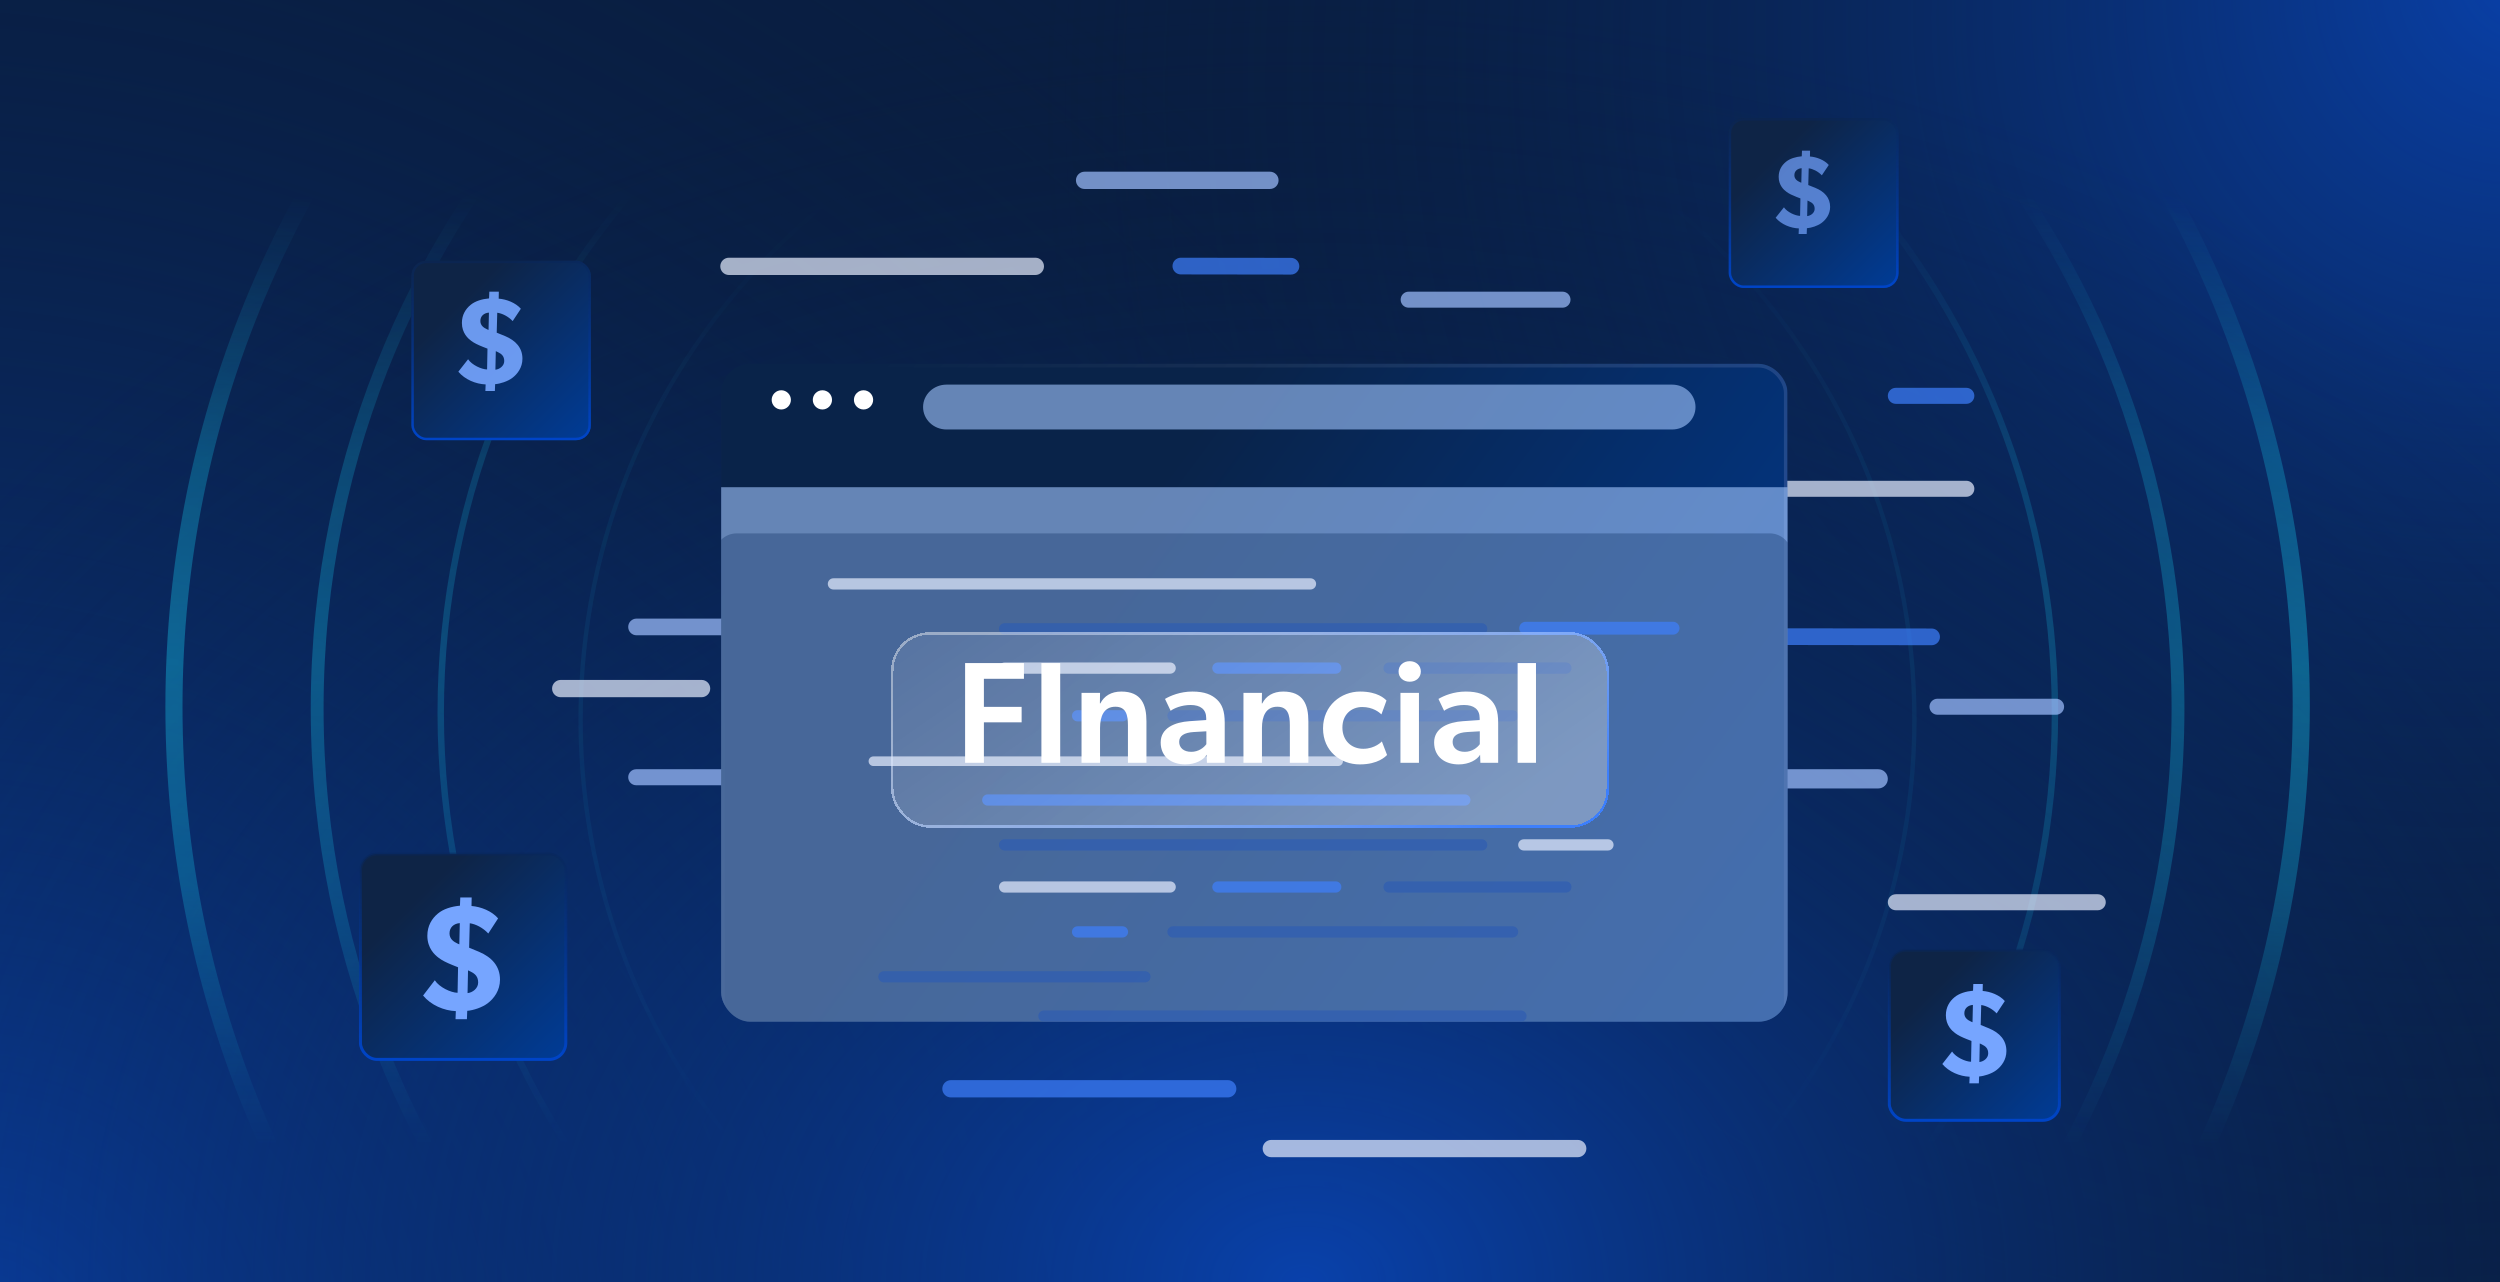 <svg width="780" height="400" viewBox="0 0 780 400" fill="none" xmlns="http://www.w3.org/2000/svg">
<g clip-path="url(#clip0_2876_25492)">
<rect width="780" height="400" fill="#091E42"/>
<rect width="780" height="400" fill="url(#paint0_radial_2876_25492)"/>
<rect width="780" height="400" fill="url(#paint1_radial_2876_25492)"/>
<rect width="780" height="400" fill="url(#paint2_radial_2876_25492)"/>
<g opacity="0.4">
<mask id="mask0_2876_25492" style="mask-type:alpha" maskUnits="userSpaceOnUse" x="-21" y="60" width="822" height="298">
<path d="M800.684 60.703L-21 60.703L-21 357.559L800.684 357.559L800.684 60.703Z" fill="url(#paint3_linear_2876_25492)"/>
</mask>
<g mask="url(#mask0_2876_25492)">
<g filter="url(#filter0_d_2876_25492)">
<path d="M386.673 545.918C569.955 545.918 718.534 397.556 718.534 214.542C718.534 31.527 569.955 -116.835 386.673 -116.835C203.392 -116.835 54.812 31.527 54.812 214.542C54.812 397.556 203.392 545.918 386.673 545.918Z" stroke="url(#paint4_linear_2876_25492)" stroke-width="5.342"/>
</g>
<g filter="url(#filter1_d_2876_25492)">
<path d="M389.843 504.41C550.167 504.41 680.135 374.631 680.135 214.541C680.135 54.451 550.167 -75.327 389.843 -75.327C229.519 -75.327 99.551 54.451 99.551 214.541C99.551 374.631 229.519 504.41 389.843 504.41Z" stroke="url(#paint5_linear_2876_25492)" stroke-opacity="0.8" stroke-width="4.007"/>
</g>
<g filter="url(#filter2_d_2876_25492)">
<path d="M390.034 465.992C529.109 465.992 641.853 353.413 641.853 214.54C641.853 75.668 529.109 -36.911 390.034 -36.911C250.958 -36.911 138.215 75.668 138.215 214.54C138.215 353.413 250.958 465.992 390.034 465.992Z" stroke="url(#paint6_linear_2876_25492)" stroke-opacity="0.6" stroke-width="2.003"/>
</g>
<g opacity="0.4">
<g filter="url(#filter3_d_2876_25492)">
<path d="M390.098 422.566C505.015 422.566 598.174 329.543 598.174 214.794C598.174 100.044 505.015 7.021 390.098 7.021C275.18 7.021 182.021 100.044 182.021 214.794C182.021 329.543 275.18 422.566 390.098 422.566Z" stroke="url(#paint7_linear_2876_25492)" stroke-opacity="0.5" stroke-width="1.336"/>
</g>
</g>
</g>
</g>
<g style="mix-blend-mode:color-dodge" opacity="0.7">
<path d="M323.027 80.403H227.425C225.935 80.403 224.727 81.611 224.727 83.101C224.727 84.592 225.935 85.8 227.425 85.8H323.027C324.517 85.8 325.725 84.592 325.725 83.101C325.725 81.611 324.517 80.403 323.027 80.403Z" fill="#E7EEFF"/>
<path d="M613.5 150H531.5C530.119 150 529 151.119 529 152.5C529 153.881 530.119 155 531.5 155H613.5C614.881 155 616 153.881 616 152.5C616 151.119 614.881 150 613.5 150Z" fill="#E7EEFF"/>
<path d="M492.248 355.653H396.646C395.155 355.653 393.947 356.861 393.947 358.352C393.947 359.842 395.155 361.05 396.646 361.05H492.248C493.738 361.05 494.946 359.842 494.946 358.352C494.946 356.861 493.738 355.653 492.248 355.653Z" fill="#E7EEFF"/>
<path d="M654.5 279H591.5C590.119 279 589 280.119 589 281.5C589 282.881 590.119 284 591.5 284H654.5C655.881 284 657 282.881 657 281.5C657 280.119 655.881 279 654.5 279Z" fill="#E7EEFF"/>
<path d="M396.216 53.567H338.392C336.901 53.567 335.693 54.775 335.693 56.265C335.693 57.756 336.901 58.964 338.392 58.964H396.216C397.706 58.964 398.914 57.756 398.914 56.265C398.914 54.775 397.706 53.567 396.216 53.567Z" fill="#9FC0FF"/>
<path d="M641.5 218H604.5C603.119 218 602 219.119 602 220.5C602 221.881 603.119 223 604.5 223H641.5C642.881 223 644 221.881 644 220.5C644 219.119 642.881 218 641.5 218Z" fill="#9FC0FF"/>
<path d="M487.5 91H439.5C438.119 91 437 92.119 437 93.5C437 94.881 438.119 96 439.5 96H487.5C488.881 96 490 94.881 490 93.5C490 92.119 488.881 91 487.5 91Z" fill="#9FC0FF"/>
<path d="M299.002 311.742H243.491C242.001 311.742 240.793 312.95 240.793 314.44C240.793 315.93 242.001 317.139 243.491 317.139H299.002C300.493 317.139 301.701 315.93 301.701 314.44C301.701 312.95 300.493 311.742 299.002 311.742Z" fill="#9FC0FF"/>
<path d="M294.446 141.459H258.21C256.72 141.459 255.512 142.667 255.512 144.157C255.512 145.648 256.72 146.856 258.21 146.856H294.446C295.937 146.856 297.145 145.648 297.145 144.157C297.145 142.667 295.937 141.459 294.446 141.459Z" fill="#3D7FFC"/>
<path d="M586 240H342C340.343 240 339 241.343 339 243C339 244.657 340.343 246 342 246H586C587.657 246 589 244.657 589 243C589 241.343 587.657 240 586 240Z" fill="#9FC0FF"/>
<path d="M549.323 129.035L443.992 128.946C442.554 128.945 441.386 130.11 441.384 131.548C441.382 132.988 442.548 134.157 443.988 134.158L549.318 134.247C550.757 134.248 551.924 133.084 551.926 131.645C551.929 130.205 550.763 129.037 549.323 129.035Z" fill="#3D7FFC"/>
<path d="M402.784 80.456L368.43 80.407C366.991 80.404 365.823 81.57 365.82 83.009C365.818 84.448 366.983 85.616 368.423 85.618L402.777 85.668C404.216 85.67 405.384 84.505 405.386 83.066C405.388 81.627 404.223 80.458 402.784 80.456Z" fill="#3D7FFC"/>
<path d="M602.664 196.095L539.614 196.004C538.174 196.002 537.006 197.167 537.004 198.606C537.002 200.045 538.167 201.213 539.606 201.215L602.656 201.307C604.095 201.309 605.264 200.144 605.266 198.705C605.268 197.265 604.103 196.097 602.664 196.095Z" fill="#3D7FFC"/>
<path d="M351.499 291.03H278.255C276.765 291.03 275.557 292.238 275.557 293.729C275.557 295.219 276.765 296.427 278.255 296.427H351.499C352.989 296.427 354.197 295.219 354.197 293.729C354.197 292.238 352.989 291.03 351.499 291.03Z" fill="#E7EEFF"/>
<path d="M345.134 114.47H270.272C268.833 114.47 267.666 115.636 267.666 117.076C267.666 118.515 268.833 119.681 270.272 119.681H345.134C346.574 119.681 347.74 118.515 347.74 117.076C347.74 115.636 346.574 114.47 345.134 114.47Z" fill="#E7EEFF"/>
<path d="M421.322 114.47H368.227C366.788 114.47 365.621 115.636 365.621 117.076C365.621 118.515 366.788 119.681 368.227 119.681H421.322C422.761 119.681 423.928 118.515 423.928 117.076C423.928 115.636 422.761 114.47 421.322 114.47Z" fill="#3D7FFC"/>
<path d="M442.474 144.543H346.872C345.382 144.543 344.174 145.751 344.174 147.241C344.174 148.732 345.382 149.94 346.872 149.94H442.474C443.965 149.94 445.173 148.732 445.173 147.241C445.173 145.751 443.965 144.543 442.474 144.543Z" fill="#9FC0FF"/>
<path d="M353.543 193H198.606C197.167 193 196 194.167 196 195.606C196 197.045 197.167 198.212 198.606 198.212H353.543C354.982 198.212 356.148 197.045 356.148 195.606C356.148 194.167 354.982 193 353.543 193Z" fill="#9FC0FF"/>
<path d="M477.666 176.794H260.536C259.096 176.794 257.93 177.961 257.93 179.4C257.93 180.839 259.096 182.006 260.536 182.006H477.666C479.105 182.006 480.272 180.839 480.272 179.4C480.272 177.961 479.105 176.794 477.666 176.794Z" fill="#3D7FFC"/>
<path d="M550.406 193.121H506.46C504.97 193.121 503.762 194.329 503.762 195.82C503.762 197.31 504.97 198.518 506.46 198.518H550.406C551.897 198.518 553.105 197.31 553.105 195.82C553.105 194.329 551.897 193.121 550.406 193.121Z" fill="#E7EEFF"/>
<path d="M218.893 212.137H174.946C173.456 212.137 172.248 213.346 172.248 214.836C172.248 216.326 173.456 217.534 174.946 217.534H218.893C220.383 217.534 221.591 216.326 221.591 214.836C221.591 213.346 220.383 212.137 218.893 212.137Z" fill="#E7EEFF"/>
<path d="M345.576 212.137H321.675C320.185 212.137 318.977 213.346 318.977 214.836C318.977 216.326 320.185 217.534 321.675 217.534H345.576C347.066 217.534 348.274 216.326 348.274 214.836C348.274 213.346 347.066 212.137 345.576 212.137Z" fill="#E7EEFF"/>
<path d="M421.322 212.372H368.227C366.788 212.372 365.621 213.539 365.621 214.978C365.621 216.417 366.788 217.584 368.227 217.584H421.322C422.761 217.584 423.928 216.417 423.928 214.978C423.928 213.539 422.761 212.372 421.322 212.372Z" fill="#3D7FFC"/>
<path d="M532.862 212.137H448.054C446.564 212.137 445.355 213.346 445.355 214.836C445.355 216.326 446.564 217.534 448.054 217.534H532.862C534.352 217.534 535.561 216.326 535.561 214.836C535.561 213.346 534.352 212.137 532.862 212.137Z" fill="#9FC0FF"/>
<path d="M506.467 311.846H444.788C443.298 311.846 442.09 313.055 442.09 314.545C442.09 316.035 443.298 317.243 444.788 317.243H506.467C507.957 317.243 509.165 316.035 509.165 314.545C509.165 313.055 507.957 311.846 506.467 311.846Z" fill="#3D7FFC"/>
<path d="M383.049 337H296.698C295.208 337 294 338.208 294 339.698C294 341.189 295.208 342.397 296.698 342.397H383.049C384.539 342.397 385.747 341.189 385.747 339.698C385.747 338.208 384.539 337 383.049 337Z" fill="#3D7FFC"/>
<path d="M613.5 121H591.5C590.119 121 589 122.119 589 123.5C589 124.881 590.119 126 591.5 126H613.5C614.881 126 616 124.881 616 123.5C616 122.119 614.881 121 613.5 121Z" fill="#3D7FFC"/>
<path d="M499.5 240H198.5C197.119 240 196 241.119 196 242.5C196 243.881 197.119 245 198.5 245H499.5C500.881 245 502 243.881 502 242.5C502 241.119 500.881 240 499.5 240Z" fill="#9FC0FF"/>
</g>
<g clip-path="url(#clip1_2876_25492)">
<g filter="url(#filter4_bd_2876_25492)">
<rect x="225" y="106" width="332.727" height="212.77" rx="9.108" fill="url(#paint8_linear_2876_25492)"/>
<rect x="225.569" y="106.569" width="331.589" height="211.632" rx="8.539" stroke="url(#paint9_linear_2876_25492)" stroke-opacity="0.2" stroke-width="1.139"/>
</g>
<g style="mix-blend-mode:overlay">
<rect x="225" y="152" width="380" height="196" fill="#A2C6FF" fill-opacity="0.6"/>
</g>
<path opacity="0.3" d="M223 173.247C223 169.475 226.058 166.416 229.831 166.416H552.169C555.942 166.416 559 169.475 559 173.247V318.77H223V173.247Z" fill="#022455"/>
<g style="mix-blend-mode:overlay">
<path fill-rule="evenodd" clip-rule="evenodd" d="M288 127C288 123.134 291.275 120 295.315 120H521.685C525.725 120 529 123.134 529 127C529 130.866 525.725 134 521.685 134L295.315 134C291.275 134 288 130.866 288 127Z" fill="#A2C6FF" fill-opacity="0.6"/>
</g>
<path d="M246.762 124.761C246.762 126.405 245.406 127.761 243.762 127.761C242.118 127.761 240.762 126.405 240.762 124.761C240.762 123.117 242.118 121.761 243.762 121.761C245.406 121.761 246.762 123.117 246.762 124.761Z" fill="white"/>
<path d="M259.592 124.761C259.592 126.405 258.236 127.761 256.592 127.761C254.948 127.761 253.592 126.405 253.592 124.761C253.592 123.117 254.948 121.761 256.592 121.761C258.277 121.761 259.592 123.117 259.592 124.761Z" fill="white"/>
<path d="M272.424 124.761C272.424 126.405 271.068 127.761 269.424 127.761C267.78 127.761 266.424 126.405 266.424 124.761C266.424 123.117 267.78 121.761 269.424 121.761C271.068 121.761 272.424 123.117 272.424 124.761Z" fill="white"/>
<g style="mix-blend-mode:color-dodge" opacity="0.7">
<path d="M408.876 180.426H260.025C259.057 180.426 258.273 181.21 258.273 182.177C258.273 183.144 259.057 183.928 260.025 183.928H408.876C409.843 183.928 410.628 183.144 410.628 182.177C410.628 181.21 409.843 180.426 408.876 180.426Z" fill="#E7EEFF"/>
<path d="M474.546 315.268H325.695C324.727 315.268 323.943 316.052 323.943 317.019C323.943 317.986 324.727 318.77 325.695 318.77H474.546C475.513 318.77 476.297 317.986 476.297 317.019C476.297 316.052 475.513 315.268 474.546 315.268Z" fill="#2D5CB2"/>
<path d="M462.288 194.435H313.437C312.47 194.435 311.686 195.219 311.686 196.187C311.686 197.154 312.47 197.938 313.437 197.938H462.288C463.256 197.938 464.04 197.154 464.04 196.187C464.04 195.219 463.256 194.435 462.288 194.435Z" fill="#2D5CB2"/>
<path d="M522 194H476C474.895 194 474 194.895 474 196C474 197.105 474.895 198 476 198H522C523.105 198 524 197.105 524 196C524 194.895 523.105 194 522 194Z" fill="#3D7FFC"/>
<path d="M365.097 206.694H313.437C312.47 206.694 311.686 207.478 311.686 208.445C311.686 209.412 312.47 210.196 313.437 210.196H365.097C366.064 210.196 366.848 209.412 366.848 208.445C366.848 207.478 366.064 206.694 365.097 206.694Z" fill="#E7EEFF"/>
<path d="M416.757 206.694H379.982C379.015 206.694 378.23 207.478 378.23 208.445C378.23 209.412 379.015 210.196 379.982 210.196H416.757C417.724 210.196 418.508 209.412 418.508 208.445C418.508 207.478 417.724 206.694 416.757 206.694Z" fill="#3D7FFC"/>
<path d="M488.556 206.694H433.394C432.427 206.694 431.643 207.478 431.643 208.445C431.643 209.412 432.427 210.196 433.394 210.196H488.556C489.524 210.196 490.308 209.412 490.308 208.445C490.308 207.478 489.524 206.694 488.556 206.694Z" fill="#2D5CB2"/>
<path d="M471.919 221.579H365.972C365.005 221.579 364.221 222.363 364.221 223.33C364.221 224.297 365.005 225.081 365.972 225.081H471.919C472.886 225.081 473.67 224.297 473.67 223.33C473.67 222.363 472.886 221.579 471.919 221.579Z" fill="#2D5CB2"/>
<path d="M350.212 221.579H336.202C335.235 221.579 334.451 222.363 334.451 223.33C334.451 224.297 335.235 225.081 336.202 225.081H350.212C351.179 225.081 351.963 224.297 351.963 223.33C351.963 222.363 351.179 221.579 350.212 221.579Z" fill="#3D7FFC"/>
<path d="M417.5 236H272.5C271.672 236 271 236.672 271 237.5C271 238.328 271.672 239 272.5 239H417.5C418.328 239 419 238.328 419 237.5C419 236.672 418.328 236 417.5 236Z" fill="#E7EEFF"/>
<path d="M457.035 247.847H308.183C307.216 247.847 306.432 248.631 306.432 249.598C306.432 250.565 307.216 251.349 308.183 251.349H457.035C458.002 251.349 458.786 250.565 458.786 249.598C458.786 248.631 458.002 247.847 457.035 247.847Z" fill="#3D7FFC"/>
<path d="M462.288 261.856H313.437C312.47 261.856 311.686 262.64 311.686 263.608C311.686 264.575 312.47 265.359 313.437 265.359H462.288C463.256 265.359 464.04 264.575 464.04 263.608C464.04 262.64 463.256 261.856 462.288 261.856Z" fill="#2D5CB2"/>
<path d="M501.689 261.856H475.421C474.454 261.856 473.67 262.64 473.67 263.608C473.67 264.575 474.454 265.359 475.421 265.359H501.689C502.656 265.359 503.44 264.575 503.44 263.608C503.44 262.64 502.656 261.856 501.689 261.856Z" fill="#E7EEFF"/>
<path d="M365.097 274.99H313.437C312.47 274.99 311.686 275.774 311.686 276.742C311.686 277.709 312.47 278.493 313.437 278.493H365.097C366.064 278.493 366.848 277.709 366.848 276.742C366.848 275.774 366.064 274.99 365.097 274.99Z" fill="#E7EEFF"/>
<path d="M416.757 274.99H379.982C379.015 274.99 378.23 275.774 378.23 276.742C378.23 277.709 379.015 278.493 379.982 278.493H416.757C417.724 278.493 418.508 277.709 418.508 276.742C418.508 275.774 417.724 274.99 416.757 274.99Z" fill="#3D7FFC"/>
<path d="M488.556 274.99H433.394C432.427 274.99 431.643 275.774 431.643 276.742C431.643 277.709 432.427 278.493 433.394 278.493H488.556C489.524 278.493 490.308 277.709 490.308 276.742C490.308 275.774 489.524 274.99 488.556 274.99Z" fill="#2D5CB2"/>
<path d="M471.919 289H365.972C365.005 289 364.221 289.784 364.221 290.751C364.221 291.718 365.005 292.502 365.972 292.502H471.919C472.886 292.502 473.67 291.718 473.67 290.751C473.67 289.784 472.886 289 471.919 289Z" fill="#2D5CB2"/>
<path d="M350.212 289H336.202C335.235 289 334.451 289.784 334.451 290.751C334.451 291.718 335.235 292.502 336.202 292.502H350.212C351.179 292.502 351.963 291.718 351.963 290.751C351.963 289.784 351.179 289 350.212 289Z" fill="#3D7FFC"/>
<path d="M357.217 303.01H275.786C274.819 303.01 274.035 303.794 274.035 304.761C274.035 305.728 274.819 306.512 275.786 306.512H357.217C358.184 306.512 358.968 305.728 358.968 304.761C358.968 303.794 358.184 303.01 357.217 303.01Z" fill="#2D5CB2"/>
</g>
</g>
<g filter="url(#filter5_bd_2876_25492)">
<rect x="278" y="194" width="224" height="61" rx="12" fill="url(#paint10_linear_2876_25492)" shape-rendering="crispEdges"/>
<rect x="278.385" y="194.385" width="223.23" height="60.23" rx="11.615" stroke="url(#paint11_linear_2876_25492)" stroke-width="0.77" shape-rendering="crispEdges"/>
</g>
<g filter="url(#filter6_dd_2876_25492)">
<rect x="536" y="33.5" width="53" height="52.998" rx="4.634" fill="url(#paint12_linear_2876_25492)"/>
<rect x="536.386" y="33.886" width="52.228" height="52.225" rx="4.248" stroke="url(#paint13_linear_2876_25492)" stroke-width="0.772"/>
</g>
<path opacity="0.7" d="M571 64.551C571 61.68 569.216 59.788 566.383 58.614L564.179 57.733L564.319 52.513C565.613 52.676 567.222 53.459 568.412 54.699L570.58 51.469C569.181 49.903 566.802 48.99 564.704 48.827L564.739 47H562.22L562.15 48.762C560.261 48.925 558.442 49.479 557.253 50.458C555.959 51.502 554.944 53.035 554.944 55.188C554.944 57.863 556.623 59.299 557.393 59.853C558.163 60.44 559.212 60.93 560.541 61.452L561.73 61.908L561.626 67.356C560.121 67.324 557.603 66.182 556.588 64.681L554 67.944C555.749 69.999 558.617 71.173 561.241 71.271L561.171 73H563.689L563.759 71.206C565.088 71.108 567.082 70.488 568.307 69.575C569.671 68.563 571 66.867 571 64.551ZM562.115 52.481L562.01 57.015L561.626 56.852C560.751 56.461 559.842 55.873 559.842 54.666C559.842 53.394 560.786 52.578 562.115 52.481ZM566.173 65.171C566.173 66.443 564.914 67.324 563.829 67.422L563.934 62.561L564.494 62.822C565.543 63.311 566.173 63.931 566.173 65.171Z" fill="#76A5FF"/>
<rect x="589.467" y="296.467" width="53.065" height="53.063" rx="5.14" fill="url(#paint14_linear_2876_25492)" stroke="url(#paint15_linear_2876_25492)" stroke-width="0.935"/>
<path d="M626 327.926C626 324.503 623.901 322.247 620.568 320.847L617.975 319.797L618.14 313.573C619.663 313.768 621.556 314.701 622.955 316.179L625.506 312.329C623.86 310.462 621.062 309.373 618.593 309.178L618.634 307H615.671L615.588 309.1C613.366 309.295 611.226 309.956 609.827 311.123C608.305 312.368 607.111 314.196 607.111 316.763C607.111 319.952 609.086 321.664 609.992 322.325C610.897 323.025 612.132 323.609 613.695 324.231L615.095 324.775L614.971 331.271C613.202 331.232 610.239 329.871 609.045 328.082L606 331.971C608.058 334.422 611.432 335.822 614.519 335.939L614.436 338H617.399L617.481 335.861C619.045 335.744 621.391 335.005 622.831 333.916C624.436 332.71 626 330.688 626 327.926ZM615.547 313.535L615.424 318.941L614.971 318.747C613.942 318.28 612.872 317.58 612.872 316.141C612.872 314.624 613.984 313.651 615.547 313.535ZM620.321 328.665C620.321 330.182 618.84 331.232 617.564 331.349L617.687 325.553L618.346 325.864C619.58 326.448 620.321 327.187 620.321 328.665Z" fill="#76A5FF"/>
<rect x="112.463" y="266.467" width="64.069" height="64.065" rx="5.14" fill="url(#paint16_linear_2876_25492)" stroke="url(#paint17_linear_2876_25492)" stroke-width="0.935"/>
<path d="M156 305.651C156 301.455 153.481 298.69 149.481 296.974L146.37 295.686L146.568 288.058C148.395 288.296 150.667 289.44 152.346 291.252L155.407 286.532C153.432 284.243 150.074 282.908 147.111 282.67L147.16 280H143.605L143.506 282.575C140.84 282.813 138.272 283.624 136.593 285.054C134.765 286.58 133.333 288.821 133.333 291.967C133.333 295.877 135.704 297.975 136.79 298.785C137.877 299.644 139.358 300.359 141.235 301.122L142.914 301.789L142.765 309.752C140.642 309.704 137.086 308.035 135.654 305.842L132 310.61C134.469 313.614 138.519 315.33 142.222 315.473L142.123 318H145.679L145.778 315.378C147.654 315.235 150.469 314.329 152.198 312.994C154.123 311.516 156 309.036 156 305.651ZM143.457 288.01L143.309 294.637L142.765 294.399C141.531 293.827 140.247 292.969 140.247 291.205C140.247 289.345 141.58 288.153 143.457 288.01ZM149.185 306.557C149.185 308.417 147.407 309.704 145.877 309.847L146.025 302.743L146.815 303.124C148.296 303.839 149.185 304.745 149.185 306.557Z" fill="#76A5FF"/>
<g filter="url(#filter7_dd_2876_25492)">
<rect x="125" y="78" width="56" height="55.997" rx="4.634" fill="url(#paint18_linear_2876_25492)"/>
<rect x="125.386" y="78.386" width="55.228" height="55.225" rx="4.248" stroke="url(#paint19_linear_2876_25492)" stroke-width="0.772"/>
</g>
<path opacity="0.9" d="M163 111.926C163 108.503 160.901 106.247 157.568 104.847L154.975 103.797L155.14 97.573C156.663 97.768 158.556 98.701 159.955 100.179L162.506 96.329C160.86 94.462 158.062 93.373 155.593 93.178L155.634 91H152.671L152.588 93.1C150.366 93.295 148.226 93.956 146.827 95.123C145.305 96.368 144.111 98.196 144.111 100.763C144.111 103.952 146.086 105.664 146.992 106.325C147.897 107.025 149.132 107.609 150.695 108.231L152.095 108.775L151.971 115.271C150.202 115.232 147.239 113.871 146.045 112.082L143 115.971C145.058 118.422 148.432 119.822 151.519 119.939L151.436 122H154.399L154.481 119.861C156.045 119.744 158.391 119.005 159.831 117.916C161.436 116.71 163 114.688 163 111.926ZM152.547 97.534L152.424 102.941L151.971 102.747C150.942 102.28 149.872 101.58 149.872 100.141C149.872 98.624 150.984 97.651 152.547 97.534ZM157.321 112.665C157.321 114.182 155.84 115.232 154.564 115.349L154.687 109.553L155.346 109.864C156.58 110.448 157.321 111.187 157.321 112.665Z" fill="#76A5FF"/>
<path d="M301.112 206.878H319.469V211.795H306.976V220.545H318.748V225.371H306.976V238H301.112V206.878ZM324.919 206.878H330.782V238H324.919V206.878ZM351.917 226.318C351.917 223.071 351.33 220.5 347.993 220.5C344.429 220.5 343.212 223.477 343.212 227.13V238H337.438V216.17H343.212L343.167 219.462H343.302C344.475 217.162 346.685 215.764 349.842 215.764C356.111 215.764 357.69 219.823 357.69 225.055V238H351.917V226.318ZM376.474 235.474C375.572 237.053 373.046 238.496 369.798 238.496C365.558 238.496 362.131 236.196 362.131 231.64C362.131 227.085 366.596 225.326 371.106 225.01L376.338 224.649V224.063C376.338 221.266 374.489 219.958 371.467 219.958C368.58 219.958 366.19 221.041 365.243 221.763L363.484 218.064C365.153 217.072 368.22 215.764 372.008 215.764C375.887 215.764 378.097 216.756 379.721 218.29C381.3 219.823 382.112 221.808 382.112 225.506V238H376.564L376.474 235.474ZM372.459 228.393C369.392 228.573 367.904 229.611 367.904 231.46C367.904 233.309 369.302 234.572 371.693 234.572C373.948 234.572 375.617 233.264 376.383 232.182V228.167L372.459 228.393ZM402.436 226.318C402.436 223.071 401.85 220.5 398.512 220.5C394.949 220.5 393.731 223.477 393.731 227.13V238H387.958V216.17H393.731L393.686 219.462H393.822C394.994 217.162 397.204 215.764 400.362 215.764C406.631 215.764 408.21 219.823 408.21 225.055V238H402.436V226.318ZM431.143 231.325L432.767 235.564C432.316 235.97 430.06 238.496 424.242 238.496C418.288 238.496 412.786 234.392 412.786 227.265C412.786 220.094 418.469 215.764 424.332 215.764C429.835 215.764 432 217.974 432.586 218.56L431.008 222.89C430.331 222.259 428.392 220.59 425.009 220.59C421.581 220.59 418.83 222.98 418.83 226.995C418.83 231.009 421.581 233.625 425.325 233.625C429.068 233.625 431.143 231.325 431.143 231.325ZM439.827 212.697C437.798 212.697 436.354 211.389 436.354 209.494C436.354 207.645 437.798 206.292 439.827 206.292C441.857 206.292 443.3 207.645 443.3 209.494C443.3 211.389 441.857 212.697 439.827 212.697ZM436.941 216.17H442.714V238H436.941V216.17ZM461.789 235.474C460.886 237.053 458.361 238.496 455.113 238.496C450.873 238.496 447.446 236.196 447.446 231.64C447.446 227.085 451.911 225.326 456.421 225.01L461.653 224.649V224.063C461.653 221.266 459.804 219.958 456.782 219.958C453.895 219.958 451.505 221.041 450.558 221.763L448.799 218.064C450.467 217.072 453.535 215.764 457.323 215.764C461.202 215.764 463.412 216.756 465.036 218.29C466.615 219.823 467.427 221.808 467.427 225.506V238H461.879L461.789 235.474ZM457.774 228.393C454.707 228.573 453.219 229.611 453.219 231.46C453.219 233.309 454.617 234.572 457.008 234.572C459.263 234.572 460.932 233.264 461.698 232.182V228.167L457.774 228.393ZM473.499 206.878H479.227V238H473.499V206.878Z" fill="white"/>
</g>
<defs>
<filter id="filter0_d_2876_25492" x="42.965" y="-122.205" width="686.336" height="685.367" filterUnits="userSpaceOnUse" color-interpolation-filters="sRGB">
<feFlood flood-opacity="0" result="BackgroundImageFix"/>
<feColorMatrix in="SourceAlpha" type="matrix" values="0 0 0 0 0 0 0 0 0 0 0 0 0 0 0 0 0 0 127 0" result="hardAlpha"/>
<feOffset dx="-0.54" dy="5.937"/>
<feGaussianBlur stdDeviation="4.318"/>
<feColorMatrix type="matrix" values="0 0 0 0 0.075 0 0 0 0 0.18 0 0 0 0 0.45 0 0 0 0.08 0"/>
<feBlend mode="normal" in2="BackgroundImageFix" result="effect1_dropShadow_2876_25492"/>
<feBlend mode="normal" in="SourceGraphic" in2="effect1_dropShadow_2876_25492" result="shape"/>
</filter>
<filter id="filter1_d_2876_25492" x="87.391" y="-80.318" width="603.709" height="602.861" filterUnits="userSpaceOnUse" color-interpolation-filters="sRGB">
<feFlood flood-opacity="0" result="BackgroundImageFix"/>
<feColorMatrix in="SourceAlpha" type="matrix" values="0 0 0 0 0 0 0 0 0 0 0 0 0 0 0 0 0 0 127 0" result="hardAlpha"/>
<feOffset dx="-0.597" dy="6.571"/>
<feGaussianBlur stdDeviation="4.779"/>
<feColorMatrix type="matrix" values="0 0 0 0 0.075 0 0 0 0 0.18 0 0 0 0 0.45 0 0 0 0.08 0"/>
<feBlend mode="normal" in2="BackgroundImageFix" result="effect1_dropShadow_2876_25492"/>
<feBlend mode="normal" in="SourceGraphic" in2="effect1_dropShadow_2876_25492" result="shape"/>
</filter>
<filter id="filter2_d_2876_25492" x="125.153" y="-41.459" width="528.341" height="527.607" filterUnits="userSpaceOnUse" color-interpolation-filters="sRGB">
<feFlood flood-opacity="0" result="BackgroundImageFix"/>
<feColorMatrix in="SourceAlpha" type="matrix" values="0 0 0 0 0 0 0 0 0 0 0 0 0 0 0 0 0 0 127 0" result="hardAlpha"/>
<feOffset dx="-0.709" dy="7.803"/>
<feGaussianBlur stdDeviation="5.675"/>
<feColorMatrix type="matrix" values="0 0 0 0 0.075 0 0 0 0 0.18 0 0 0 0 0.45 0 0 0 0.08 0"/>
<feBlend mode="normal" in2="BackgroundImageFix" result="effect1_dropShadow_2876_25492"/>
<feBlend mode="normal" in="SourceGraphic" in2="effect1_dropShadow_2876_25492" result="shape"/>
</filter>
<filter id="filter3_d_2876_25492" x="166.395" y="1.954" width="445.645" height="445.037" filterUnits="userSpaceOnUse" color-interpolation-filters="sRGB">
<feFlood flood-opacity="0" result="BackgroundImageFix"/>
<feColorMatrix in="SourceAlpha" type="matrix" values="0 0 0 0 0 0 0 0 0 0 0 0 0 0 0 0 0 0 127 0" result="hardAlpha"/>
<feOffset dx="-0.88" dy="9.679"/>
<feGaussianBlur stdDeviation="7.039"/>
<feColorMatrix type="matrix" values="0 0 0 0 0.075 0 0 0 0 0.18 0 0 0 0 0.45 0 0 0 0.08 0"/>
<feBlend mode="normal" in2="BackgroundImageFix" result="effect1_dropShadow_2876_25492"/>
<feBlend mode="normal" in="SourceGraphic" in2="effect1_dropShadow_2876_25492" result="shape"/>
</filter>
<filter id="filter4_bd_2876_25492" x="172.675" y="53.675" width="437.377" height="317.421" filterUnits="userSpaceOnUse" color-interpolation-filters="sRGB">
<feFlood flood-opacity="0" result="BackgroundImageFix"/>
<feGaussianBlur in="BackgroundImageFix" stdDeviation="26.163"/>
<feComposite in2="SourceAlpha" operator="in" result="effect1_backgroundBlur_2876_25492"/>
<feColorMatrix in="SourceAlpha" type="matrix" values="0 0 0 0 0 0 0 0 0 0 0 0 0 0 0 0 0 0 127 0" result="hardAlpha"/>
<feMorphology radius="1.879" operator="erode" in="SourceAlpha" result="effect2_dropShadow_2876_25492"/>
<feOffset dy="7.514"/>
<feGaussianBlur stdDeviation="18.619"/>
<feComposite in2="hardAlpha" operator="out"/>
<feColorMatrix type="matrix" values="0 0 0 0 0 0 0 0 0 0 0 0 0 0 0 0 0 0 0.2 0"/>
<feBlend mode="normal" in2="effect1_backgroundBlur_2876_25492" result="effect2_dropShadow_2876_25492"/>
<feBlend mode="normal" in="SourceGraphic" in2="effect2_dropShadow_2876_25492" result="shape"/>
</filter>
<filter id="filter5_bd_2876_25492" x="259.276" y="178.533" width="261.448" height="98.448" filterUnits="userSpaceOnUse" color-interpolation-filters="sRGB">
<feFlood flood-opacity="0" result="BackgroundImageFix"/>
<feGaussianBlur in="BackgroundImageFix" stdDeviation="3.681"/>
<feComposite in2="SourceAlpha" operator="in" result="effect1_backgroundBlur_2876_25492"/>
<feColorMatrix in="SourceAlpha" type="matrix" values="0 0 0 0 0 0 0 0 0 0 0 0 0 0 0 0 0 0 127 0" result="hardAlpha"/>
<feMorphology radius="0.814" operator="erode" in="SourceAlpha" result="effect2_dropShadow_2876_25492"/>
<feOffset dy="3.256"/>
<feGaussianBlur stdDeviation="9.769"/>
<feComposite in2="hardAlpha" operator="out"/>
<feColorMatrix type="matrix" values="0 0 0 0 0 0 0 0 0 0 0 0 0 0 0 0 0 0 0.2 0"/>
<feBlend mode="normal" in2="effect1_backgroundBlur_2876_25492" result="effect2_dropShadow_2876_25492"/>
<feBlend mode="normal" in="SourceGraphic" in2="effect2_dropShadow_2876_25492" result="shape"/>
</filter>
<filter id="filter6_dd_2876_25492" x="531.321" y="28.821" width="67.705" height="67.702" filterUnits="userSpaceOnUse" color-interpolation-filters="sRGB">
<feFlood flood-opacity="0" result="BackgroundImageFix"/>
<feColorMatrix in="SourceAlpha" type="matrix" values="0 0 0 0 0 0 0 0 0 0 0 0 0 0 0 0 0 0 127 0" result="hardAlpha"/>
<feOffset dx="3.342" dy="3.342"/>
<feGaussianBlur stdDeviation="3.342"/>
<feColorMatrix type="matrix" values="0 0 0 0 0 0 0 0 0 0.297 0 0 0 0 0.859 0 0 0 0.08 0"/>
<feBlend mode="normal" in2="BackgroundImageFix" result="effect1_dropShadow_2876_25492"/>
<feColorMatrix in="SourceAlpha" type="matrix" values="0 0 0 0 0 0 0 0 0 0 0 0 0 0 0 0 0 0 127 0" result="hardAlpha"/>
<feOffset/>
<feGaussianBlur stdDeviation="2.339"/>
<feComposite in2="hardAlpha" operator="out"/>
<feColorMatrix type="matrix" values="0 0 0 0 0.035 0 0 0 0 0.105 0 0 0 0 0.212 0 0 0 0.07 0"/>
<feBlend mode="normal" in2="effect1_dropShadow_2876_25492" result="effect2_dropShadow_2876_25492"/>
<feBlend mode="normal" in="SourceGraphic" in2="effect2_dropShadow_2876_25492" result="shape"/>
</filter>
<filter id="filter7_dd_2876_25492" x="120.321" y="73.321" width="70.705" height="70.702" filterUnits="userSpaceOnUse" color-interpolation-filters="sRGB">
<feFlood flood-opacity="0" result="BackgroundImageFix"/>
<feColorMatrix in="SourceAlpha" type="matrix" values="0 0 0 0 0 0 0 0 0 0 0 0 0 0 0 0 0 0 127 0" result="hardAlpha"/>
<feOffset dx="3.342" dy="3.342"/>
<feGaussianBlur stdDeviation="3.342"/>
<feColorMatrix type="matrix" values="0 0 0 0 0 0 0 0 0 0.297 0 0 0 0 0.859 0 0 0 0.08 0"/>
<feBlend mode="normal" in2="BackgroundImageFix" result="effect1_dropShadow_2876_25492"/>
<feColorMatrix in="SourceAlpha" type="matrix" values="0 0 0 0 0 0 0 0 0 0 0 0 0 0 0 0 0 0 127 0" result="hardAlpha"/>
<feOffset/>
<feGaussianBlur stdDeviation="2.339"/>
<feComposite in2="hardAlpha" operator="out"/>
<feColorMatrix type="matrix" values="0 0 0 0 0.035 0 0 0 0 0.105 0 0 0 0 0.212 0 0 0 0.07 0"/>
<feBlend mode="normal" in2="effect1_dropShadow_2876_25492" result="effect2_dropShadow_2876_25492"/>
<feBlend mode="normal" in="SourceGraphic" in2="effect2_dropShadow_2876_25492" result="shape"/>
</filter>
<radialGradient id="paint0_radial_2876_25492" cx="0" cy="0" r="1" gradientUnits="userSpaceOnUse" gradientTransform="translate(1.41713e-05 418.687) rotate(-57.295) scale(531.782 588.419)">
<stop stop-color="#0941AB"/>
<stop offset="1" stop-color="#091B36" stop-opacity="0"/>
</radialGradient>
<radialGradient id="paint1_radial_2876_25492" cx="0" cy="0" r="1" gradientUnits="userSpaceOnUse" gradientTransform="translate(796.78 -9.722) rotate(139.994) scale(490.426 444.702)">
<stop stop-color="#0941AB"/>
<stop offset="1" stop-color="#091B36" stop-opacity="0"/>
</radialGradient>
<radialGradient id="paint2_radial_2876_25492" cx="0" cy="0" r="1" gradientUnits="userSpaceOnUse" gradientTransform="translate(407.481 400) rotate(-90.141) scale(400.001 528.853)">
<stop stop-color="#0941AB"/>
<stop offset="1" stop-color="#091B36" stop-opacity="0"/>
</radialGradient>
<linearGradient id="paint3_linear_2876_25492" x1="389.843" y1="60.703" x2="389.843" y2="357.559" gradientUnits="userSpaceOnUse">
<stop stop-color="#303B45" stop-opacity="0"/>
<stop offset="0.276" stop-color="#0C1014" stop-opacity="0.745"/>
<stop offset="0.49" stop-color="#000203"/>
<stop offset="0.729" stop-color="#0D1115" stop-opacity="0.724"/>
<stop offset="1" stop-color="#303B45" stop-opacity="0"/>
</linearGradient>
<linearGradient id="paint4_linear_2876_25492" x1="54.863" y1="192.893" x2="720.04" y2="201.313" gradientUnits="userSpaceOnUse">
<stop stop-color="#15C1E6"/>
<stop offset="0.526" stop-color="#1B4582"/>
<stop offset="1" stop-color="#15C1E6"/>
</linearGradient>
<linearGradient id="paint5_linear_2876_25492" x1="99.595" y1="195.604" x2="681.452" y2="202.969" gradientUnits="userSpaceOnUse">
<stop stop-color="#15C1E6"/>
<stop offset="0.526" stop-color="#1B4582"/>
<stop offset="1" stop-color="#15C1E6"/>
</linearGradient>
<linearGradient id="paint6_linear_2876_25492" x1="138.253" y1="198.113" x2="642.995" y2="204.502" gradientUnits="userSpaceOnUse">
<stop stop-color="#15C1E6"/>
<stop offset="0.526" stop-color="#1B4582"/>
<stop offset="1" stop-color="#15C1E6"/>
</linearGradient>
<linearGradient id="paint7_linear_2876_25492" x1="182.053" y1="201.22" x2="599.118" y2="206.499" gradientUnits="userSpaceOnUse">
<stop stop-color="#15C1E6"/>
<stop offset="0.526" stop-color="#1B4582"/>
<stop offset="1" stop-color="#15C1E6"/>
</linearGradient>
<linearGradient id="paint8_linear_2876_25492" x1="273.15" y1="96.854" x2="556.749" y2="307.492" gradientUnits="userSpaceOnUse">
<stop offset="0.28" stop-color="#092349"/>
<stop offset="1" stop-color="#003C97"/>
</linearGradient>
<linearGradient id="paint9_linear_2876_25492" x1="270.23" y1="110.255" x2="512.931" y2="313.28" gradientUnits="userSpaceOnUse">
<stop stop-color="white" stop-opacity="0"/>
<stop offset="1" stop-color="#BBB7FF"/>
</linearGradient>
<linearGradient id="paint10_linear_2876_25492" x1="287.142" y1="194" x2="372.721" y2="316.166" gradientUnits="userSpaceOnUse">
<stop stop-color="white" stop-opacity="0.09"/>
<stop offset="1" stop-color="white" stop-opacity="0.3"/>
</linearGradient>
<linearGradient id="paint11_linear_2876_25492" x1="308.45" y1="195.22" x2="365.612" y2="307.505" gradientUnits="userSpaceOnUse">
<stop stop-color="white" stop-opacity="0.4"/>
<stop offset="1" stop-color="#3D7FFC"/>
</linearGradient>
<linearGradient id="paint12_linear_2876_25492" x1="541.587" y1="37.525" x2="589.099" y2="86.224" gradientUnits="userSpaceOnUse">
<stop offset="0.173" stop-color="#0E2446"/>
<stop offset="1" stop-color="#003C97"/>
</linearGradient>
<linearGradient id="paint13_linear_2876_25492" x1="562.5" y1="33.5" x2="562.5" y2="86.497" gradientUnits="userSpaceOnUse">
<stop stop-color="#08265A" stop-opacity="0.5"/>
<stop offset="1" stop-color="#0045C9"/>
</linearGradient>
<linearGradient id="paint14_linear_2876_25492" x1="594.692" y1="300.101" x2="643.101" y2="349.719" gradientUnits="userSpaceOnUse">
<stop offset="0.173" stop-color="#0E2446"/>
<stop offset="1" stop-color="#003C97"/>
</linearGradient>
<linearGradient id="paint15_linear_2876_25492" x1="616" y1="296" x2="616" y2="349.997" gradientUnits="userSpaceOnUse">
<stop stop-color="#08265A" stop-opacity="0.5"/>
<stop offset="1" stop-color="#0045C9"/>
</linearGradient>
<linearGradient id="paint16_linear_2876_25492" x1="118.848" y1="270.937" x2="177.121" y2="330.664" gradientUnits="userSpaceOnUse">
<stop offset="0.173" stop-color="#0E2446"/>
<stop offset="1" stop-color="#003C97"/>
</linearGradient>
<linearGradient id="paint17_linear_2876_25492" x1="144.498" y1="266" x2="144.498" y2="331" gradientUnits="userSpaceOnUse">
<stop stop-color="#08265A" stop-opacity="0.5"/>
<stop offset="1" stop-color="#0045C9"/>
</linearGradient>
<linearGradient id="paint18_linear_2876_25492" x1="130.903" y1="82.253" x2="181.105" y2="133.708" gradientUnits="userSpaceOnUse">
<stop offset="0.173" stop-color="#0E2446"/>
<stop offset="1" stop-color="#003C97"/>
</linearGradient>
<linearGradient id="paint19_linear_2876_25492" x1="153" y1="78" x2="153" y2="133.997" gradientUnits="userSpaceOnUse">
<stop stop-color="#08265A" stop-opacity="0.5"/>
<stop offset="1" stop-color="#0045C9"/>
</linearGradient>
<clipPath id="clip0_2876_25492">
<rect width="780" height="400" fill="white"/>
</clipPath>
<clipPath id="clip1_2876_25492">
<rect x="225" y="106" width="332.727" height="212.77" rx="9.108" fill="white"/>
</clipPath>
</defs>
</svg>
